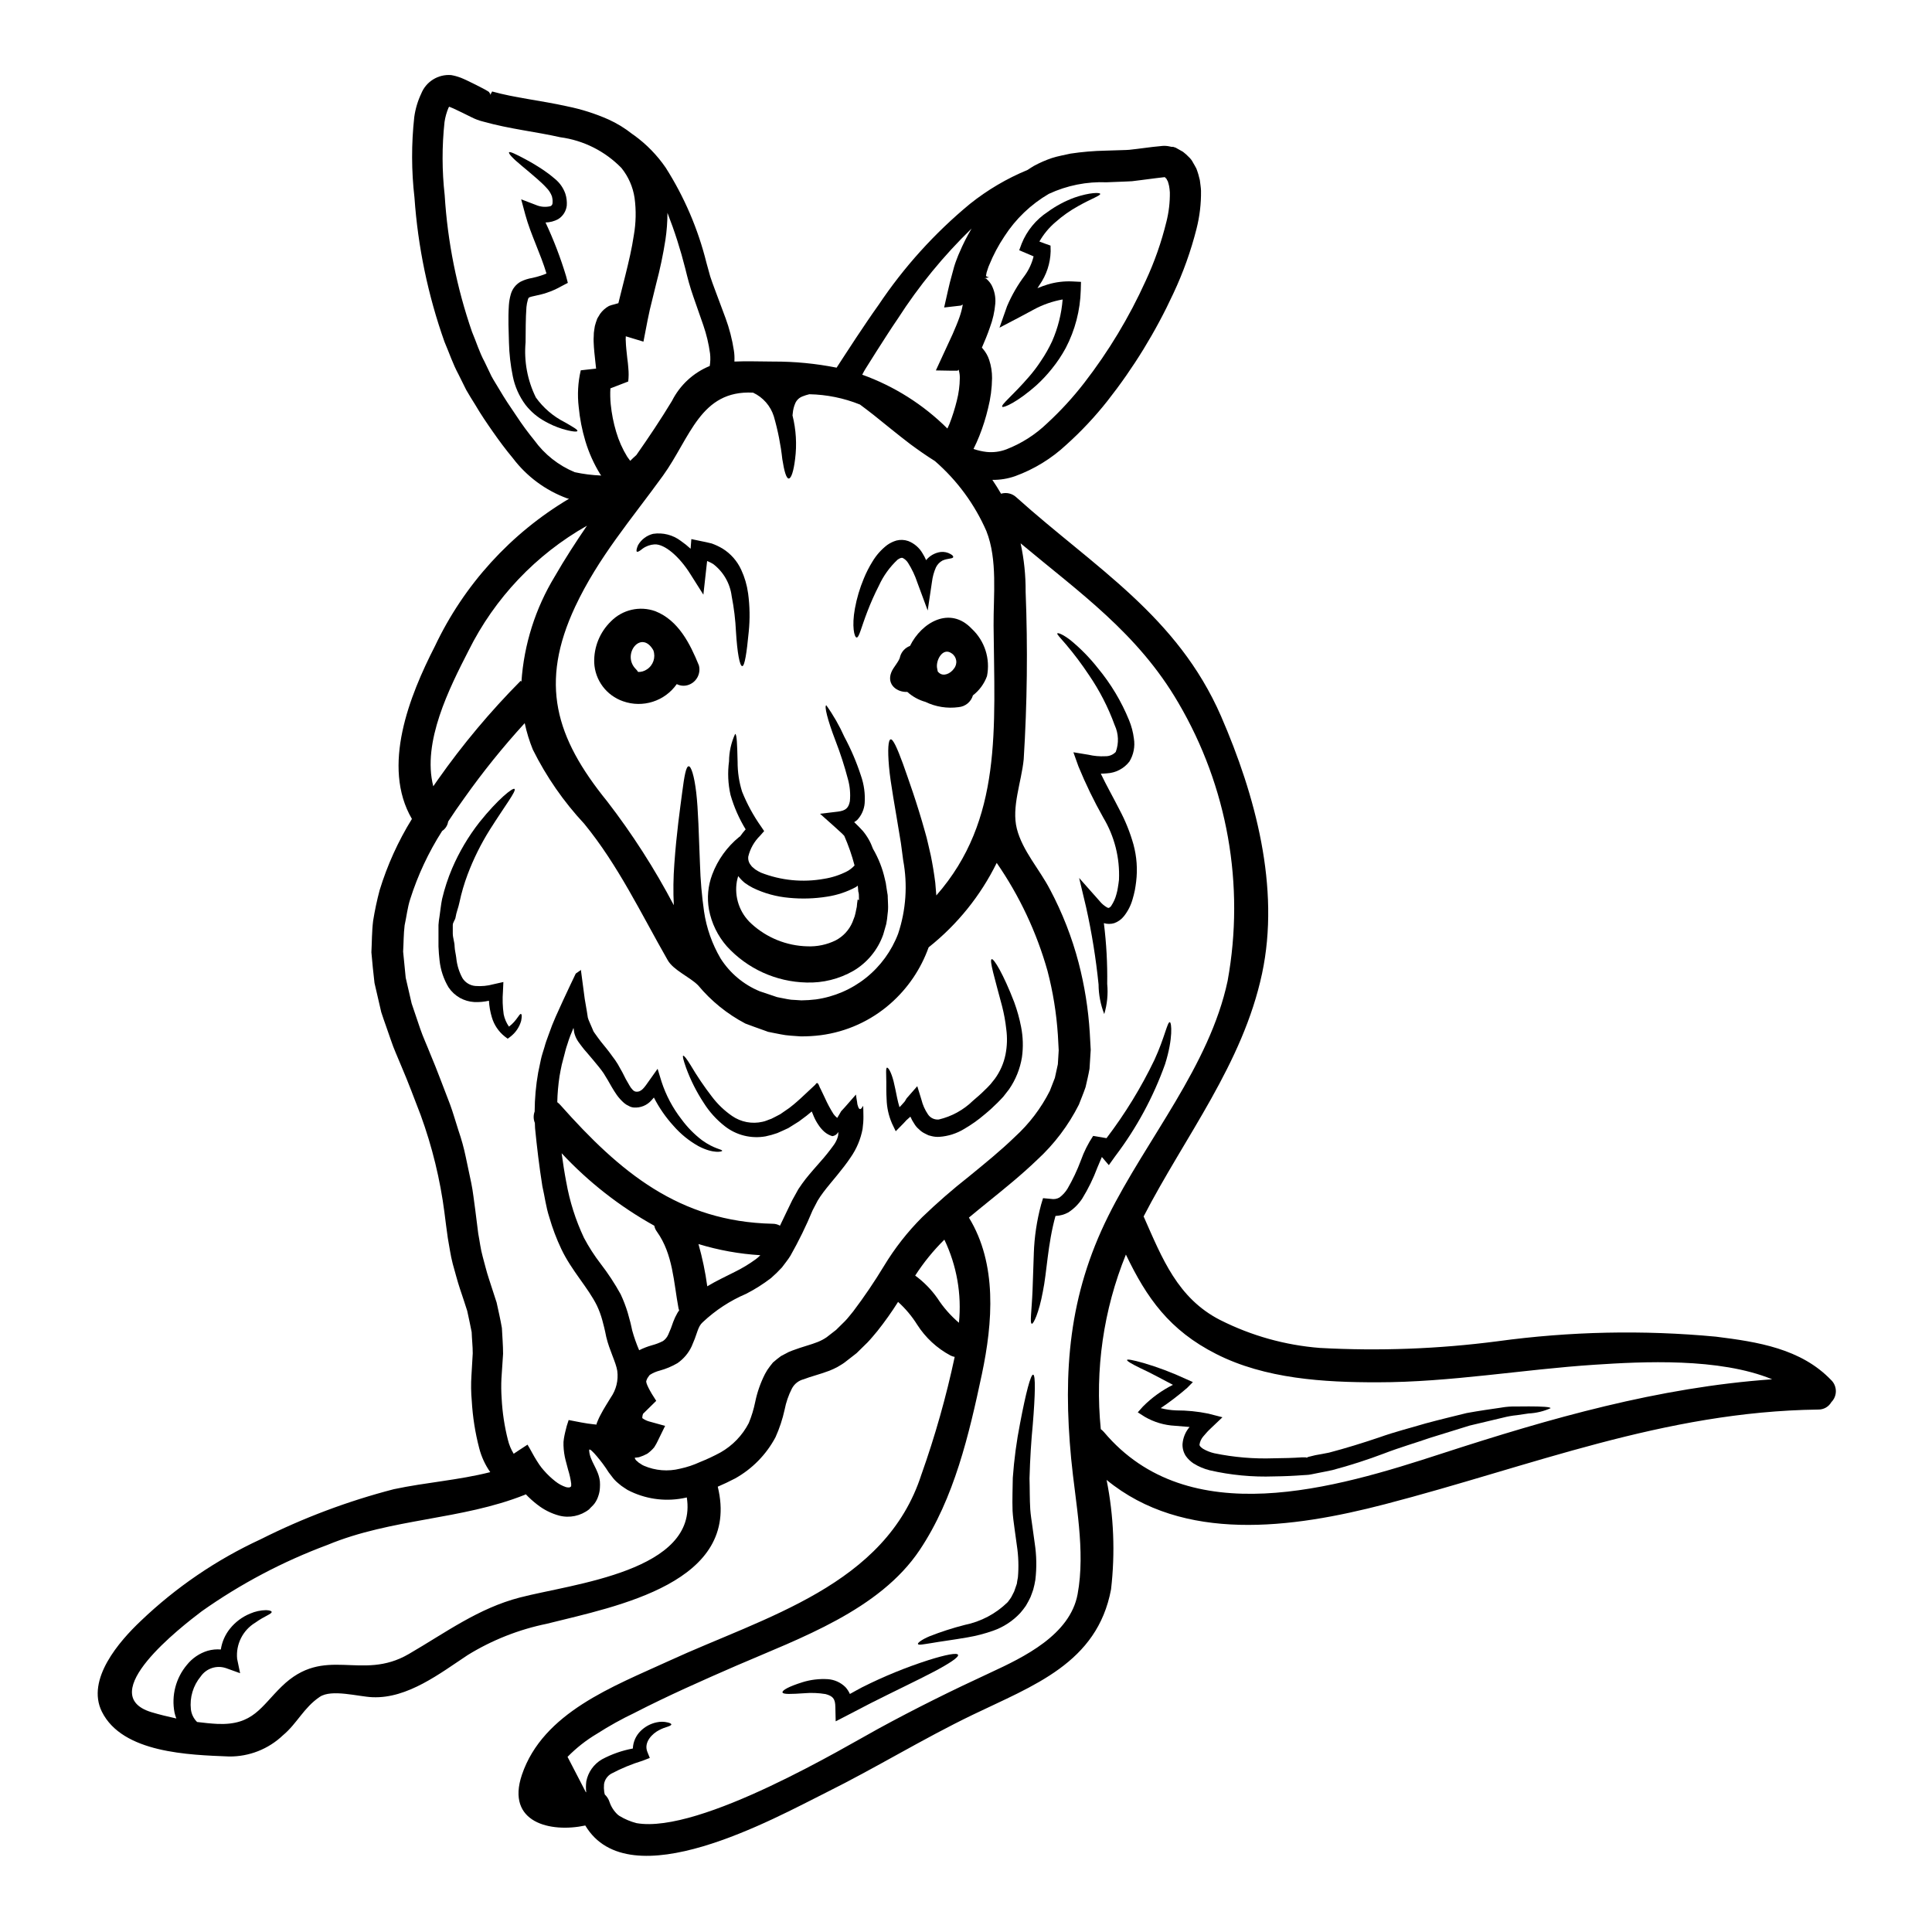 <?xml version="1.0" encoding="UTF-8"?>
<!-- Uploaded to: SVG Repo, www.svgrepo.com, Generator: SVG Repo Mixer Tools -->
<svg fill="#000000" width="800px" height="800px" version="1.1" viewBox="144 144 512 512" xmlns="http://www.w3.org/2000/svg">
 <g>
  <path d="m301.9 521.51c0.059 0 0.113 0.027 0.172 0.027v-0.027c0.027-0.086 0.027-0.199 0.055-0.285l0.344-0.855v0.004c0.195-0.469 0.41-0.922 0.652-1.367 0.938-1.82 1.902-3.238 2.727-4.629 1.445-2.062 2.066-4.59 1.734-7.086-0.371-2.332-2.074-5.398-2.926-9.008-0.172-0.824-0.371-1.848-0.543-2.5l-0.512-1.969c-0.355-1.297-0.82-2.559-1.391-3.777-2.332-4.773-6.734-9.293-9.445-15.008-1.289-2.715-2.352-5.527-3.184-8.41-0.91-2.781-1.219-5.539-1.848-8.238-0.855-5.371-1.449-10.457-1.934-15.375-0.027-0.484-0.027-0.941-0.059-1.422-0.398-0.961-0.418-2.039-0.055-3.016 0.02-3.469 0.332-6.926 0.938-10.344 0.227-1.18 0.484-2.297 0.711-3.41 0.227-1.109 0.625-2.188 0.938-3.266 0.168-0.539 0.285-1.082 0.484-1.594l0.68-1.875c0.566-1.648 1.18-3.184 1.82-4.633 1.309-2.871 2.531-5.625 3.836-8.324l0.965-2.019 0.457-0.965c0.141-0.254 0.195-0.199 0.285-0.289l0.539-0.367 0.227-0.172c0.141-0.113 0.086 0.086 0.371-0.312 0.34 2.586 0.68 5.172 1.023 7.731 0.195 1.105 0.371 2.215 0.566 3.293l0.254 1.648 0.004 0.008c0.109 0.391 0.25 0.77 0.422 1.137l0.883 2.047c0.082 0.266 0.207 0.516 0.371 0.738l0.344 0.484c0.453 0.68 0.965 1.309 1.449 1.969 1.023 1.25 2.102 2.559 3.039 3.894l-0.004-0.004c0.527 0.672 1.012 1.375 1.453 2.106 0.426 0.734 0.789 1.449 1.18 2.102 0.582 1.227 1.227 2.422 1.934 3.578 0.199 0.363 0.445 0.699 0.734 0.996 0.223 0.285 0.531 0.488 0.883 0.57 1.508 0.195 2.273-1.082 3.637-3.016l2.16-3.039 1.051 3.438c1.172 3.582 2.949 6.938 5.262 9.918 1.543 2.109 3.379 3.984 5.453 5.57 3.324 2.391 5.398 2.391 5.34 2.812 0.086 0.195-2.242 0.883-6.297-1.25-2.5-1.402-4.738-3.227-6.617-5.391-2.051-2.254-3.793-4.769-5.172-7.481-0.195 0.223-0.426 0.48-0.621 0.707h-0.004c-1.18 1.367-2.945 2.086-4.746 1.934-0.461-0.039-0.91-0.184-1.305-0.426-0.445-0.191-0.859-0.449-1.227-0.766-0.723-0.633-1.371-1.352-1.934-2.133-0.965-1.391-1.645-2.641-2.387-3.938-0.371-0.625-0.738-1.25-1.109-1.82-0.371-0.566-0.789-1.082-1.277-1.703-0.938-1.18-1.969-2.363-3.066-3.668-0.594-0.648-1.156-1.332-1.676-2.047l-0.395-0.539c-0.117-0.129-0.223-0.273-0.312-0.426l-0.285-0.457v0.004c-0.359-0.621-0.625-1.293-0.785-1.988l-0.141-0.996c-0.027-0.055-0.027-0.168-0.055-0.168l-0.34 0.855c-0.344 0.734-0.598 1.477-0.855 2.188-0.141 0.367-0.223 0.734-0.34 1.051l-0.371 1.133c-0.168 0.484-0.254 0.996-0.395 1.48-0.254 0.996-0.539 1.988-0.789 3.012-0.246 1.023-0.395 2.047-0.598 3.098v-0.004c-0.344 2.269-0.543 4.555-0.594 6.848 0.312 0.234 0.598 0.496 0.852 0.789 15.742 17.711 31.43 30.891 56.184 31.43h-0.004c0.699-0.012 1.383 0.168 1.988 0.512 1.078-2.188 2.102-4.461 3.238-6.734 0.539-0.965 1.082-1.969 1.621-2.93 0.652-0.992 1.309-1.902 1.969-2.754 1.336-1.676 2.672-3.148 3.938-4.606 1.191-1.332 2.312-2.727 3.356-4.176 0.426-0.555 0.77-1.168 1.023-1.82 0.125-0.32 0.219-0.656 0.281-0.996 0.023-0.168 0.031-0.34 0.027-0.512l0.031-0.254c-0.031-0.027-0.086 0.059-0.113 0.086-0.324 0.539-0.883 0.898-1.508 0.969-0.75-0.23-1.445-0.605-2.047-1.109-0.637-0.555-1.188-1.195-1.645-1.906-0.48-0.703-0.891-1.457-1.223-2.242l-0.312-0.766c-0.113-0.199-0.172-0.711-0.395-0.371-0.395 0.344-0.789 0.652-1.18 0.969-0.711 0.539-1.395 1.051-2.047 1.531-0.969 0.598-1.906 1.18-2.812 1.762-1.023 0.457-1.988 0.938-2.957 1.336v-0.004c-1.004 0.355-2.031 0.641-3.07 0.855-3.809 0.676-7.723-0.293-10.77-2.672-2.223-1.73-4.129-3.836-5.625-6.223-1.906-2.898-3.469-6.004-4.66-9.262-0.738-2.106-0.996-3.148-0.766-3.211 0.227-0.062 0.879 0.734 2.016 2.586h-0.004c1.695 2.867 3.566 5.629 5.602 8.266 1.492 1.98 3.297 3.707 5.344 5.117 2.352 1.621 5.281 2.18 8.066 1.535 0.789-0.141 1.535-0.539 2.332-0.789 0.789-0.371 1.574-0.824 2.363-1.219 0.789-0.539 1.574-1.082 2.387-1.648l1.18-0.938c0.457-0.395 1.219-1.023 1.82-1.594 1.277-1.18 2.559-2.387 3.863-3.606 0.789-1.277 0.996 0.426 1.422 1.051l1.18 2.473-0.004-0.004c0.656 1.465 1.418 2.883 2.277 4.238 0.238 0.324 0.512 0.617 0.82 0.875l0.141 0.113c-0.027 0.113 0.113-0.113 0.227-0.34l0.344-0.57 0.34-0.594v0.004c0.059-0.145 0.145-0.27 0.258-0.371l0.789-0.855 3.016-3.438c0.109 0.938 0.195 1.309 0.312 2.016h-0.004c0.02 0.395 0.105 0.777 0.254 1.141 0.195 0.625 0.344 0.598 0.484 0.68 0.285 0.059 0.512-0.285 0.734-0.652l0.086-0.141c0.027-0.027 0.055-0.168 0.055 0.055l0.031 0.883c0.027 0.598 0.027 1.18 0.027 1.734h0.004c0.008 1.141-0.07 2.277-0.227 3.406-0.508 2.695-1.582 5.254-3.152 7.504-1.109 1.676-2.363 3.238-3.609 4.773-1.246 1.535-2.504 2.984-3.637 4.492-0.539 0.711-1.039 1.453-1.504 2.215-0.453 0.852-0.883 1.703-1.336 2.559-1.711 4.133-3.676 8.156-5.883 12.047-0.652 1.078-1.504 2.074-2.269 3.125h-0.004c-0.91 0.996-1.879 1.934-2.898 2.816-2.059 1.574-4.25 2.961-6.555 4.144-4.25 1.809-8.148 4.359-11.508 7.527-0.332 0.293-0.609 0.641-0.824 1.023-0.223 0.422-0.414 0.859-0.566 1.309-0.438 1.371-0.953 2.719-1.535 4.035-0.836 1.805-2.141 3.356-3.777 4.488-1.473 0.863-3.051 1.523-4.691 1.969-0.914 0.234-1.789 0.609-2.586 1.109-0.055 0.113-0.082 0-0.223 0.227l-0.371 0.539-0.004 0.004c-0.105 0.137-0.18 0.289-0.227 0.457-0.027 0.109-0.168 0.285-0.113 0.34-0.395 0.344 0.938 2.871 2.586 5.34l-3.496 3.441v-0.004c-0.141 0.363-0.207 0.75-0.199 1.141 0.539 0.398 1.145 0.695 1.789 0.879l4.262 1.18-1.848 3.777 0.004 0.004c-0.305 0.66-0.656 1.297-1.051 1.906-0.539 0.645-1.16 1.215-1.848 1.703-0.688 0.371-1.414 0.676-2.16 0.91l-0.598 0.086c-0.184 0.004-0.363 0.023-0.539 0.055 0.023 0.211 0.113 0.41 0.254 0.57l0.113 0.141c0.055 0.055-0.027-0.031 0.312 0.254v0.004c0.238 0.254 0.516 0.465 0.828 0.621 0.285 0.223 0.602 0.402 0.934 0.543 3.023 1.301 6.387 1.57 9.578 0.766 1.82-0.387 3.594-0.98 5.285-1.762 1.848-0.734 3.652-1.582 5.402-2.531 3.203-1.809 5.812-4.516 7.5-7.785 0.746-1.797 1.316-3.664 1.703-5.57 0.531-2.598 1.414-5.113 2.617-7.477 0.371-0.711 0.809-1.387 1.305-2.016 0.254-0.316 0.512-0.652 0.789-0.996l1.055-0.883c0.34-0.285 0.707-0.566 1.078-0.824l1.023-0.539v0.004c0.637-0.379 1.312-0.695 2.016-0.941 2.617-0.992 4.918-1.531 6.734-2.269v-0.004c0.418-0.164 0.824-0.355 1.223-0.57 0.371-0.223 0.68-0.367 1.078-0.652l2.531-1.969 2.332-2.301c0.789-0.789 1.449-1.73 2.188-2.586 2.934-3.883 5.664-7.914 8.184-12.078 2.836-4.691 6.234-9.023 10.113-12.902 3.938-3.793 8.062-7.387 12.363-10.766 4.176-3.414 8.383-6.82 12.164-10.484v-0.004c3.816-3.469 6.969-7.613 9.293-12.219l1.336-3.441 0.789-3.606 0.227-3.695c-0.086-1.395-0.141-2.785-0.227-4.207h-0.004c-0.379-5.684-1.293-11.312-2.731-16.824-2.879-10.223-7.43-19.902-13.469-28.641-4.269 8.684-10.414 16.309-17.984 22.332 0 0.031-0.027 0.031-0.059 0.059h-0.004c-2.055 5.754-5.543 10.891-10.141 14.918-5.191 4.559-11.621 7.469-18.473 8.355-1.742 0.219-3.5 0.32-5.258 0.312l-2.754-0.195v-0.004c-0.852-0.055-1.699-0.168-2.531-0.34l-2.184-0.426-0.543-0.113-0.285-0.055-0.426-0.086-0.199-0.086-1.18-0.426c-1.574-0.539-3.066-1.109-4.602-1.676l-0.004-0.004c-4.793-2.519-9.043-5.961-12.508-10.125-2.242-2.246-6.566-4.008-8.07-6.691-7.023-12.277-13.102-25.121-22.082-36.09h0.004c-5.477-5.863-10.074-12.496-13.645-19.68-0.926-2.269-1.648-4.621-2.156-7.019-5.75 6.289-11.102 12.93-16.027 19.887-1.508 2.074-2.902 4.121-4.262 6.195-0.148 1.02-0.73 1.93-1.594 2.496-3.598 5.629-6.445 11.703-8.465 18.07-0.738 2.273-0.969 4.633-1.48 6.934-0.285 2.332-0.254 4.66-0.395 6.961 0.227 2.332 0.457 4.629 0.684 6.93 0.539 2.273 1.051 4.547 1.574 6.82 0.738 2.215 1.508 4.434 2.242 6.621 0.734 2.188 1.82 4.492 2.672 6.691 1.875 4.406 3.543 9.055 5.285 13.496 0.824 2.246 1.477 4.606 2.215 6.879l0.004 0.008c0.781 2.258 1.418 4.566 1.906 6.902 0.512 2.332 0.992 4.66 1.477 6.992s0.68 4.574 1.023 6.848c0.285 2.188 0.566 4.375 0.824 6.539 0.395 2.043 0.625 4.148 1.18 6.109s0.941 3.75 1.648 5.879c0.707 2.129 1.367 4.234 2.047 6.297 0.484 2.273 1.023 4.519 1.395 6.762 0.113 2.273 0.312 4.606 0.312 6.82-0.141 2.16-0.285 4.289-0.426 6.422l-0.004 0.004c-0.094 1.816-0.074 3.641 0.055 5.457 0.191 3.68 0.746 7.336 1.652 10.91 0.312 1.305 0.832 2.551 1.535 3.695l0.965-0.652 2.699-1.762c0.789 1.277 1.594 2.93 2.473 4.293l0.684 1.051 0.168 0.223 0.168 0.227 0.141 0.199c0.227 0.285 0.457 0.566 0.684 0.824h0.004c0.91 1.051 1.918 2.012 3.012 2.871 0.863 0.695 1.844 1.23 2.894 1.574 0.789 0.172 0.996 0.059 1.18-0.082h0.004c0.062-0.043 0.113-0.105 0.141-0.176 0.027-0.082 0.027-0.055 0.027-0.109 0-0.055-0.027-0.371 0-0.543-0.164-1.254-0.438-2.488-0.82-3.691l-0.652-2.473h-0.004c-0.336-1.301-0.527-2.637-0.57-3.981-0.035-0.621 0.004-1.242 0.113-1.852 0.086-0.594 0.227-1.18 0.344-1.703 0.234-1.078 0.539-2.141 0.91-3.18 2.102 0.395 4.574 0.938 6.648 1.133zm-29.781-345.27c-1.105-0.266-2.172-0.66-3.184-1.18l-2.527-1.246-2.273-1.082-1.023-0.426c-0.082 0-0.082-0.086-0.227 0.195h-0.004c-0.523 1.227-0.887 2.519-1.078 3.84-0.695 6.441-0.68 12.941 0.043 19.379 0.762 12.352 3.199 24.539 7.246 36.23 1.137 2.672 1.969 5.457 3.324 7.93 0.598 1.273 1.223 2.527 1.82 3.805 0.652 1.223 1.422 2.363 2.102 3.543 1.34 2.297 2.988 4.769 4.519 6.992 1.465 2.231 3.043 4.379 4.731 6.445 2.719 3.762 6.43 6.691 10.715 8.469 2.281 0.496 4.602 0.793 6.934 0.883 0.039 0 0.078 0.008 0.113 0.027-0.09-0.129-0.184-0.254-0.285-0.371-1.688-2.742-3.012-5.695-3.938-8.781-0.883-2.938-1.473-5.953-1.762-9.008-0.387-3.254-0.207-6.555 0.539-9.746l4.066-0.457-0.199-1.82c-0.168-1.617-0.395-3.383-0.453-5.312-0.02-0.5-0.012-1 0.027-1.504-0.008-0.559 0.039-1.121 0.141-1.676 0.066-0.648 0.207-1.289 0.426-1.902l0.371-1.051c0.227-0.395 0.484-0.828 0.738-1.223v-0.004c0.617-0.867 1.426-1.586 2.359-2.102 0.453-0.176 0.922-0.32 1.395-0.426l1.105-0.316 0.395-1.617c0.453-1.879 0.938-3.777 1.422-5.656 0.91-3.664 1.758-7.246 2.269-10.715v0.004c0.574-3.266 0.645-6.602 0.203-9.887-0.43-2.918-1.633-5.664-3.484-7.957-4.34-4.457-10.055-7.328-16.223-8.148-6.531-1.48-13.352-2.168-20.344-4.129zm357.21 333.54c1.59 1.605 1.59 4.195 0 5.797-0.715 1.25-2.059 2.008-3.496 1.969-40.934 0.539-76.102 15.031-114.83 25.094-24.695 6.422-53.395 10.258-73.746-6.449v-0.004c1.91 9.551 2.309 19.344 1.18 29.016-3.664 19.578-20.688 25.516-36.684 33.246-13.188 6.363-25.691 14.066-38.789 20.574-13.73 6.848-52.176 28.34-63.855 8.754-9.207 1.969-21.086-0.738-16.797-13.441 5.598-16.531 24.297-23.445 38.965-30.18 25.32-11.652 57.465-19.977 66.914-49.418h0.004c3.613-10.176 6.555-20.582 8.809-31.145-0.387-0.07-0.758-0.195-1.109-0.371-3.602-1.922-6.644-4.738-8.836-8.18-1.402-2.234-3.102-4.262-5.059-6.027-1.688 2.676-3.519 5.254-5.488 7.731-0.852 0.996-1.676 2.047-2.613 3.012l-2.898 2.844-3.184 2.477c-0.566 0.426-1.336 0.852-1.988 1.246v-0.004c-0.664 0.348-1.348 0.66-2.043 0.938-2.644 0.996-4.977 1.535-6.766 2.246l-0.004 0.004c-1.375 0.336-2.539 1.258-3.18 2.523-0.887 1.75-1.527 3.617-1.902 5.543-0.551 2.516-1.359 4.961-2.418 7.305-2.445 4.59-6.156 8.379-10.695 10.918-1.574 0.828-3.098 1.535-4.606 2.188 6.195 25.434-26.484 31.629-45.266 36.316l0.004 0.004c-7.434 1.512-14.543 4.32-21 8.297-7.277 4.805-15.945 11.594-25.266 11.172-3.691-0.141-10.797-2.215-13.953-0.086-4.231 2.844-5.996 7.051-9.746 10.176v-0.004c-3.84 3.664-8.957 5.68-14.262 5.625-10.543-0.426-28.277-0.879-33.73-11.879-4.234-8.555 4.66-18.695 10.312-24.039l-0.004 0.004c9.324-8.922 20.059-16.234 31.773-21.648 11.258-5.664 23.09-10.113 35.293-13.273 8.555-1.82 17.164-2.387 25.547-4.519h0.004c-1.352-1.926-2.344-4.082-2.93-6.363-1.07-4.102-1.727-8.301-1.969-12.531-0.203-2.227-0.23-4.465-0.086-6.691 0.113-1.969 0.227-3.898 0.344-5.902 0-1.906-0.227-3.75-0.285-5.625-0.344-1.879-0.789-3.75-1.18-5.629-0.625-1.969-1.277-3.938-1.934-5.879-0.652-1.945-1.277-4.41-1.902-6.594-0.598-2.273-0.883-4.551-1.309-6.848-0.316-2.219-0.598-4.438-0.883-6.691l0.004-0.004c-1.141-8.816-3.254-17.48-6.297-25.832-1.676-4.328-3.266-8.66-5.199-13.156-0.91-2.269-1.906-4.328-2.727-6.816-0.824-2.488-1.734-4.859-2.531-7.332-0.598-2.559-1.18-5.144-1.789-7.731-0.312-2.672-0.594-5.398-0.824-8.129 0.141-2.727 0.113-5.543 0.453-8.297h-0.004c0.438-2.758 1.02-5.488 1.738-8.184 2.031-6.629 4.906-12.973 8.551-18.871-8.129-13.926-0.625-32.668 6.109-45.809 7.695-16.254 20.062-29.848 35.523-39.043-0.168-0.031-0.316-0.059-0.512-0.113-5.715-2.102-10.707-5.801-14.379-10.66-1.852-2.215-3.582-4.547-5.231-6.902-1.648-2.359-3.211-4.633-4.773-7.305-0.789-1.277-1.617-2.555-2.363-3.894-0.68-1.363-1.363-2.727-2.047-4.121-1.477-2.727-2.445-5.684-3.691-8.582-4.371-12.32-7.047-25.18-7.957-38.223-0.82-7.098-0.836-14.266-0.055-21.367 0.297-2.144 0.918-4.234 1.844-6.195 1.281-3.195 4.496-5.188 7.926-4.914 0.855 0.145 1.695 0.375 2.504 0.68 0.594 0.227 0.992 0.43 1.504 0.652l2.559 1.25 2.363 1.223 0.996 0.594c0.168 0.059 0.227 0.395 0.344 0.426 0.113 0.031 0.082 0.289 0.082 0.457l0.512-0.938c5.938 1.676 12.789 2.363 19.895 3.938l-0.004 0.004c3.754 0.754 7.414 1.918 10.914 3.465 2.25 1.016 4.363 2.305 6.297 3.84 0.168 0.141 0.395 0.254 0.57 0.395 3.242 2.356 6.059 5.246 8.328 8.551 4.934 7.762 8.578 16.266 10.793 25.191 0.316 1.18 0.656 2.387 0.996 3.606 0.395 1.137 0.738 2.219 1.223 3.441 0.91 2.445 1.848 4.945 2.809 7.531l0.004-0.004c1.043 2.824 1.797 5.75 2.25 8.727 0.133 0.863 0.18 1.738 0.141 2.613v0.277c2.984-0.141 6.336-0.027 10.285 0 5.637-0.023 11.262 0.52 16.793 1.617 0.684-1.023 1.34-2.074 1.992-3.066 1.078-1.648 2.129-3.242 3.148-4.805 2.019-3.012 3.938-5.902 5.938-8.695h0.004c6.738-10.07 14.902-19.105 24.242-26.824 4.644-3.711 9.789-6.742 15.285-9.012 0.566-0.344 1.078-0.738 1.648-1.051 1.527-0.832 3.121-1.531 4.766-2.09 1.648-0.539 3.293-0.789 4.945-1.18h-0.004c3.086-0.465 6.199-0.727 9.32-0.789l4.336-0.137c0.68-0.031 1.617-0.031 1.934-0.086l1.969-0.227c1.422-0.168 2.844-0.344 4.262-0.539l2.242-0.227v-0.004c0.605-0.074 1.215-0.066 1.816 0.027l0.996 0.199c0.371-0.113 0.652 0.141 0.996 0.195l1.969 1.109v0.004c0.543 0.414 1.055 0.871 1.527 1.367 0.465 0.426 0.852 0.934 1.133 1.5 0.316 0.512 0.598 1.051 0.883 1.574v0.004c0.379 0.988 0.68 2.004 0.91 3.035 0.113 0.969 0.285 1.969 0.316 2.871h-0.004c0.047 3.371-0.352 6.734-1.18 10.004-1.492 5.906-3.547 11.652-6.141 17.164-4.699 10.16-10.574 19.734-17.504 28.531-3.285 4.156-6.914 8.027-10.855 11.566-3.914 3.66-8.523 6.488-13.555 8.324-1.945 0.684-3.992 1.02-6.055 0.996 0.82 1.219 1.59 2.441 2.301 3.664h0.004c1.426-0.434 2.981-0.062 4.059 0.965 20.688 18.586 42.629 31.348 54.25 58.027 9.055 20.859 15.711 45.383 10.855 68.176-5.117 23.953-20.375 43.051-31.402 64.395h0.004c0.051 0.055 0.094 0.125 0.113 0.199 4.801 10.828 8.895 21.457 20.203 27.227v-0.004c8.234 4.16 17.203 6.672 26.398 7.391 15.719 0.863 31.48 0.27 47.09-1.766 19.176-2.621 38.59-3.031 57.859-1.219 11.066 1.379 22.586 3.144 30.602 11.555zm-15.688-0.254c-14.035-5.769-34.414-4.688-46.973-3.863-19.18 1.25-38.305 4.66-57.57 4.66-14.238 0.027-29.84-0.91-42.797-7.504-12.391-6.277-18.418-14.836-23.926-26.344h-0.004c-5.949 14.648-8.23 30.531-6.652 46.262 0.312 0.23 0.598 0.496 0.852 0.789 22.391 26.57 61.27 14.895 89.512 5.684 28.816-9.367 57.406-17.551 87.555-19.684zm-144.3-105.63c4.602-25.324-0.035-51.461-13.07-73.656-10.715-18.414-26.312-29.297-41.801-42.254 0.918 4.207 1.363 8.508 1.332 12.816 0.586 14.812 0.414 29.645-0.512 44.441-0.594 6-3.266 12.617-1.82 18.359 1.48 5.856 6.055 10.828 8.781 16.113l0.004-0.004c3.269 6.156 5.816 12.668 7.586 19.41 1.578 6.059 2.566 12.254 2.957 18.5l0.254 4.606c-0.086 1.676-0.199 3.352-0.316 5.004-0.285 1.645-0.68 3.266-1.051 4.883-0.539 1.574-1.18 3.098-1.762 4.606h0.004c-2.777 5.516-6.531 10.484-11.082 14.66-4.234 4.066-8.586 7.562-12.789 10.969-1.789 1.449-3.582 2.902-5.285 4.328 7.531 12.305 6.336 27.766 3.441 41.488-3.387 15.914-7.332 32.934-16.484 46.602-10.656 15.945-31.773 23.387-48.535 30.633-9.055 3.938-18.133 7.957-26.941 12.477v0.008c-3.457 1.641-6.809 3.5-10.031 5.566-2.859 1.695-5.488 3.758-7.816 6.137l4.859 9.379h0.004c0.031 0.004 0.062-0.004 0.086-0.027-0.105-0.953-0.098-1.918 0.027-2.871 0.477-2.449 1.992-4.574 4.148-5.824 2.562-1.371 5.324-2.34 8.184-2.871 0.07-1.746 0.805-3.402 2.047-4.633 1.168-1.164 2.648-1.965 4.262-2.301 0.965-0.215 1.969-0.207 2.93 0.031 0.621 0.141 0.938 0.34 0.965 0.512 0.027 0.172-0.344 0.395-0.938 0.594-0.789 0.227-1.551 0.531-2.277 0.91-1.789 0.883-4.176 3.211-3.148 5.769l0.652 1.617-1.906 0.738h0.004c-2.879 0.879-5.668 2.031-8.324 3.441-1.027 0.59-1.727 1.613-1.906 2.781-0.062 0.691-0.043 1.391 0.055 2.074l0.145 0.652v0.004c0.578 0.535 1.008 1.215 1.25 1.965 0.434 1.293 1.188 2.457 2.188 3.383l0.457 0.34c1.406 0.848 2.926 1.492 4.519 1.902 16.852 2.957 55.949-20.602 63.996-24.977 9.84-5.371 19.605-10.203 29.754-14.891 8.895-4.121 21.113-10.004 23.133-20.773 2.156-11.621-0.598-24.352-1.707-36.004-2.184-23.105-0.621-43.254 9.84-64.25 10.102-20.332 26.859-39.797 31.641-62.363zm-16.223-201.13h-0.004c0.641-2.547 0.945-5.164 0.91-7.785-0.035-0.562-0.102-1.125-0.199-1.676-0.098-0.453-0.223-0.898-0.371-1.336-0.223-0.199-0.285-0.711-0.508-0.738v-0.004c-0.082-0.07-0.152-0.156-0.199-0.254-0.027 0.059-0.027 0.059-0.027 0l-0.027-0.027-0.289 0.027-1.934 0.227c-1.363 0.168-2.781 0.371-4.176 0.539l-2.301 0.285c-1.105 0.086-1.574 0.059-2.387 0.113l-4.289 0.168v0.004c-5.297-0.223-10.57 0.832-15.375 3.07-4.738 2.769-8.758 6.613-11.738 11.223-1.598 2.387-2.953 4.93-4.031 7.59-0.316 0.652-0.457 1.336-0.711 2.016l-0.168 0.91 0.254 0.199 0.539 0.195-1.18 0.227 0.254 0.059 0.113-0.031 0.371 0.344v0.004c0.449 0.418 0.832 0.91 1.133 1.445 0.781 1.508 1.125 3.207 0.984 4.898-0.184 2.152-0.66 4.273-1.422 6.297-0.625 1.848-1.363 3.609-2.102 5.312l-0.027 0.055 0.34 0.395h-0.004c0.707 0.84 1.246 1.805 1.594 2.844 0.52 1.559 0.777 3.191 0.766 4.832-0.031 2.691-0.387 5.371-1.051 7.981-0.594 2.519-1.371 4.988-2.332 7.391-0.453 1.137-0.965 2.273-1.535 3.414v-0.004c1.117 0.387 2.269 0.652 3.441 0.789 1.781 0.188 3.582-0.043 5.258-0.68 4.031-1.562 7.711-3.91 10.824-6.91 3.562-3.281 6.844-6.856 9.805-10.684 6.461-8.348 11.926-17.414 16.285-27.027 2.348-5.039 4.195-10.301 5.512-15.703zm-60.984 178.54c17.617-20.074 15.402-44.359 15.176-71.496-0.059-8.016 1.105-17.477-1.906-25.066l0.004 0.004c-3.113-7.125-7.777-13.465-13.645-18.562-2.332-1.453-4.488-2.984-6.535-4.492-3.469-2.641-6.652-5.285-9.75-7.758-1.219-0.969-2.414-1.848-3.578-2.727-4.269-1.719-8.812-2.641-13.414-2.731-0.609 0.141-1.211 0.332-1.789 0.566-0.84 0.309-1.523 0.93-1.906 1.738-0.391 0.879-0.629 1.82-0.707 2.781-0.031 0.18-0.051 0.359-0.059 0.539 0.949 3.781 1.18 7.703 0.684 11.57-0.395 3.211-1.023 5.117-1.676 5.144-0.652 0.027-1.223-1.992-1.703-5.09h-0.004c-0.422-3.848-1.176-7.648-2.246-11.367-0.867-2.781-2.867-5.07-5.512-6.301-13.984-0.734-16.625 11.938-23.871 22-8.383 11.59-17.105 21.598-23.273 34.723-9.492 20.316-5.285 34.613 8.465 51.562 6.676 8.656 12.59 17.875 17.68 27.551-0.184-3.652-0.137-7.316 0.141-10.969 0.57-8.129 1.508-14.52 2.074-18.895 0.566-4.371 1.023-6.961 1.734-6.961 0.621 0 1.449 2.391 1.988 6.934 0.539 4.547 0.68 11.141 0.996 19.012 0.125 4.195 0.484 8.379 1.078 12.535 0.645 4.391 2.133 8.617 4.379 12.445 2.477 3.898 6.098 6.938 10.371 8.703 1.18 0.395 2.418 0.824 3.637 1.219l0.91 0.312c0.223 0.062 0.453 0.109 0.684 0.145l2.188 0.426c0.625 0.125 1.262 0.191 1.902 0.195l1.734 0.113c1.281-0.016 2.562-0.098 3.836-0.254 4.859-0.684 9.445-2.66 13.281-5.727 3.836-3.062 6.773-7.102 8.516-11.691 2.086-6.269 2.547-12.969 1.332-19.469-0.312-2.102-0.484-4.121-0.852-6.055-1.25-7.785-2.504-14.211-2.902-18.754-0.398-4.547-0.195-7.086 0.43-7.219 0.625-0.133 1.703 2.215 3.238 6.394 1.477 4.203 3.691 10.258 5.879 18.129 0.598 1.969 0.996 4.094 1.535 6.297 0.453 2.215 0.883 4.801 1.18 7.188 0.078 1.086 0.188 2.223 0.277 3.356zm7.019-156.61-0.512 0.285-4.434 0.512 0.969-4.289 0.539-2.301 0.566-2.102 0.57-2.102c0.168-0.652 0.312-0.883 0.453-1.367 0.316-0.789 0.598-1.648 0.969-2.418 0.922-2.188 1.992-4.305 3.207-6.34-7.41 7.184-13.969 15.191-19.547 23.875-1.875 2.727-3.723 5.656-5.652 8.66-0.914 1.422-1.824 2.898-2.754 4.375h-0.004c-0.375 0.586-0.715 1.191-1.023 1.816 8.477 3.043 16.184 7.914 22.566 14.266 0.168-0.395 0.371-0.789 0.539-1.18 0.793-2.031 1.449-4.109 1.969-6.223 0.496-1.941 0.762-3.938 0.785-5.941 0.02-0.691-0.066-1.379-0.254-2.047-0.027-0.055-0.055-0.168-0.082-0.168v-0.059c-0.059 0.059-0.086 0.113-0.141 0.172l-0.086 0.113h-0.004c-0.199 0.016-0.398 0.016-0.598 0h-1.52l-3.66-0.066 4.449-9.629c0.68-1.574 1.336-3.098 1.848-4.578l-0.004 0.004c0.375-1.062 0.656-2.156 0.84-3.269zm-1.023 269.85c0.758-7.559-0.582-15.176-3.863-22.023-2.918 2.883-5.512 6.074-7.731 9.52 2.281 1.672 4.277 3.707 5.902 6.023 1.57 2.426 3.488 4.609 5.691 6.481zm-53.852-16.824c0.438-0.32 0.848-0.68 1.219-1.078-5.562-0.336-11.066-1.328-16.395-2.957 1.039 3.676 1.82 7.418 2.332 11.199 2.527-1.535 5.031-2.644 7.273-3.809 1.949-0.957 3.812-2.078 5.57-3.356zm-12.191-236.73c0.184-1.102 0.211-2.219 0.082-3.328-0.348-2.543-0.945-5.047-1.785-7.477-0.883-2.555-1.762-5.059-2.617-7.504-0.426-1.18-0.852-2.586-1.219-3.859-0.371-1.273-0.625-2.445-0.938-3.641-1.262-5.019-2.84-9.957-4.727-14.777-0.004 2.398-0.184 4.789-0.539 7.16-0.609 3.906-1.426 7.777-2.441 11.598-0.453 1.848-0.91 3.723-1.367 5.57l-0.34 1.395c-0.141 0.652-0.395 1.789-0.57 2.699l-1.105 5.711-4.684-1.418v0.285-0.004c-0.031 0.312-0.031 0.629 0 0.941 0.027 1.363 0.223 2.898 0.395 4.574 0.113 0.824 0.223 1.676 0.285 2.641h-0.004c0.121 1.18 0.113 2.367-0.027 3.543l-4.723 1.82v-0.004c-0.082 1.402-0.051 2.809 0.086 4.203 0.246 2.488 0.73 4.941 1.449 7.336 0.68 2.316 1.664 4.531 2.93 6.59 0.254 0.371 0.539 0.738 0.789 1.078 0.539-0.539 1.051-1.023 1.535-1.449l-0.004 0.004c0.051-0.023 0.094-0.066 0.117-0.117 3.266-4.66 6.445-9.406 9.402-14.293v0.004c2.109-4.203 5.668-7.5 10.02-9.281zm-50.297 326.36c13.98-3.637 47.285-6.957 44.219-26.512l-0.004-0.004c-0.078 0.012-0.152 0.031-0.227 0.059-4.898 1.098-10.02 0.539-14.562-1.594-0.617-0.262-1.199-0.594-1.738-0.992-0.559-0.344-1.086-0.738-1.574-1.18-0.668-0.531-1.262-1.152-1.762-1.852-0.578-0.695-1.105-1.438-1.574-2.215-0.254-0.484-4.519-6.137-4.434-4.688 0.141 2.844 2.5 4.945 2.844 8.242 0.043 0.578 0.043 1.156 0 1.73-0.039 0.727-0.184 1.445-0.426 2.133-0.219 0.691-0.547 1.344-0.969 1.93-0.426 0.598-0.996 1.023-1.477 1.594-2.242 1.754-5.176 2.363-7.93 1.648-2.086-0.566-4.035-1.543-5.738-2.871-1.105-0.844-2.141-1.773-3.098-2.781-0.094 0.035-0.18 0.082-0.258 0.141-16.797 6.691-35.293 6.223-52.285 13.27-11.824 4.398-23.031 10.312-33.332 17.594-5.398 4.09-28.676 22.043-13.359 26.738 2.16 0.652 4.375 1.18 6.625 1.676-0.207-0.512-0.367-1.039-0.484-1.574-0.867-4.5 0.344-9.145 3.293-12.648 1.414-1.762 3.324-3.059 5.488-3.719 1.133-0.324 2.316-0.441 3.492-0.344 0.305-2.016 1.141-3.918 2.418-5.508 1.418-1.773 3.269-3.152 5.367-4.008 1.32-0.574 2.738-0.883 4.176-0.91 0.969 0.031 1.48 0.227 1.508 0.457 0.086 0.566-1.875 1.078-4.348 2.871v-0.004c-3.305 2.008-5.172 5.731-4.801 9.578l0.789 3.809-3.805-1.367-0.004 0.004c-2.453-0.809-5.148 0.094-6.621 2.215-2.019 2.434-2.965 5.582-2.613 8.727 0.152 1.273 0.73 2.457 1.645 3.352 1.82 0.223 3.637 0.426 5.457 0.512 9.406 0.367 11.453-4.551 16.926-9.891 11.48-11.227 21.09-1.25 33.73-8.641 9.836-5.715 18.387-12.105 29.445-14.977zm42.195-76.074c-0.055-0.199-0.113-0.344-0.168-0.539-1.309-6.992-1.449-14.324-5.711-20.316-0.359-0.469-0.605-1.016-0.711-1.594-9.141-5.074-17.43-11.559-24.555-19.207 0.344 2.527 0.738 5.086 1.223 7.644l0.004-0.004c0.898 5.109 2.477 10.078 4.688 14.77 1.277 2.414 2.758 4.719 4.426 6.883 1.965 2.543 3.731 5.234 5.285 8.047 0.746 1.582 1.371 3.211 1.879 4.883l0.707 2.586c0.227 0.883 0.312 1.395 0.484 2.133v0.004c0.496 1.793 1.113 3.547 1.848 5.258 1.082-0.547 2.215-0.984 3.379-1.312 1.027-0.27 2.016-0.648 2.957-1.133 0.598-0.426 1.07-1.004 1.367-1.676 0.508-1.113 0.953-2.25 1.332-3.414 0.297-0.797 0.656-1.566 1.082-2.301 0.137-0.254 0.301-0.488 0.484-0.711zm-32.961-194.52c2.644-4.602 5.543-9.055 8.527-13.441h-0.004c-13.527 7.656-24.457 19.188-31.375 33.109-5.059 9.887-12.359 24.238-9.348 35.949 0.395-0.598 0.824-1.18 1.223-1.762l0.004-0.004c6.562-9.328 13.902-18.086 21.934-26.184l0.203 0.203c0.672-9.863 3.703-19.422 8.836-27.871z"/>
  <path d="m548.93 516.71c3.863 0 5.969 0.141 5.996 0.48v-0.004c-1.84 0.828-3.816 1.301-5.828 1.395-0.938 0.141-1.969 0.285-3.125 0.457-1.234 0.121-2.461 0.34-3.664 0.652-2.586 0.625-5.543 1.336-8.84 2.102-3.207 0.996-6.762 2.102-10.539 3.266-3.75 1.309-7.984 2.531-12.047 4.094l-0.004 0.004c-4.512 1.711-9.109 3.191-13.773 4.43-1.219 0.285-2.418 0.484-3.637 0.738l-1.848 0.371-0.457 0.082-0.371 0.059h-0.113l-0.223 0.027-0.996 0.059c-2.586 0.195-5.172 0.312-7.844 0.34-5.723 0.203-11.441-0.34-17.02-1.617-1.52-0.379-2.969-0.992-4.297-1.816-0.793-0.527-1.488-1.191-2.043-1.969-0.605-0.926-0.91-2.019-0.879-3.125 0.117-1.688 0.773-3.289 1.871-4.574-1.246-0.113-2.555-0.199-3.863-0.316-2.824-0.145-5.57-0.961-8.016-2.383l-1.848-1.18 1.367-1.535c2.32-2.34 5.004-4.281 7.949-5.754-3.438-1.824-6.297-3.352-8.438-4.328-2.531-1.219-3.836-2.019-3.723-2.269 0.113-0.25 1.574 0.027 4.289 0.789v-0.004c3.871 1.133 7.652 2.559 11.309 4.262l1.848 0.824-1.508 1.535c-2.231 1.93-4.574 3.719-7.016 5.367 1.336 0.348 2.711 0.547 4.09 0.602 2.863-0.008 5.723 0.277 8.527 0.852l3.75 0.965-2.902 2.754h0.004c-0.797 0.73-1.539 1.523-2.219 2.363-0.504 0.602-0.84 1.328-0.965 2.102-0.027 0.312 0.168 0.598 0.938 1.137 0.93 0.543 1.938 0.941 2.984 1.184 5.184 1.07 10.48 1.52 15.773 1.332 2.531-0.027 5.086-0.082 7.531-0.254h0.941l0.223 0.086h0.031l0.426-0.199 1.848-0.453c1.223-0.227 2.473-0.426 3.637-0.68 4.492-1.18 8.922-2.559 13.215-4.008 4.41-1.574 8.469-2.559 12.336-3.723 3.894-1.051 7.59-1.934 10.91-2.754 3.414-0.625 6.512-1.055 9.238-1.453l-0.008-0.004c1.258-0.215 2.531-0.312 3.809-0.281 1.164 0.004 2.246 0.004 3.211-0.023z"/>
  <path d="m454.02 414.89c0.453 0.059 0.91 4.207-1.25 11.082v0.004c-3.125 8.75-7.574 16.973-13.188 24.379l-1.73 2.418-1.82-2.129-0.027-0.031c-0.395 0.883-0.789 1.852-1.18 2.785-1.074 2.879-2.426 5.648-4.039 8.266-0.961 1.449-2.207 2.688-3.664 3.637-1.047 0.574-2.215 0.895-3.406 0.938-2.106 7.617-2.273 14.922-3.352 20.074-1.023 5.574-2.504 8.641-2.93 8.496-0.566-0.168-0.027-3.352 0.199-8.809 0.082-2.754 0.195-6.082 0.34-9.84h-0.004c0.148-4.371 0.797-8.707 1.934-12.93l0.512-1.703 2.133 0.195c0.762 0.141 1.543 0.012 2.219-0.371 0.844-0.625 1.562-1.41 2.117-2.309 1.391-2.387 2.574-4.891 3.543-7.481 0.816-2.301 1.914-4.5 3.266-6.535l3.543 0.598c4.922-6.469 9.18-13.418 12.699-20.742 2.723-5.898 3.434-10.16 4.086-9.992z"/>
  <path d="m444.38 367.8c0.871 3.203 1.113 6.547 0.711 9.84-0.113 0.824-0.199 1.574-0.344 2.273-0.168 0.824-0.371 1.617-0.594 2.363-0.453 1.637-1.227 3.16-2.273 4.492-0.668 0.855-1.566 1.508-2.586 1.875-0.898 0.27-1.859 0.27-2.758 0 0.672 5.344 0.965 10.727 0.883 16.113 0.262 2.688-0.008 5.398-0.785 7.981-0.977-2.5-1.488-5.156-1.504-7.84-0.695-6.883-1.797-13.715-3.301-20.469l-1.848-7.758 5.359 6.047c0.586 0.742 1.309 1.359 2.133 1.82 0.285 0.086 0.395 0.086 0.453 0.031 0.25-0.129 0.461-0.328 0.598-0.57 0.609-0.922 1.062-1.941 1.336-3.012 0.176-0.598 0.309-1.203 0.395-1.82 0.145-0.738 0.199-1.422 0.289-2.047h-0.004c0.254-5.762-1.188-11.473-4.148-16.422-2.477-4.387-4.68-8.926-6.594-13.586l-1.34-3.75 3.981 0.652c1.473 0.344 2.984 0.477 4.492 0.395 1.039 0.027 2.039-0.387 2.754-1.137 0.859-2.305 0.754-4.856-0.281-7.086-1.711-4.715-4.012-9.195-6.848-13.332-1.859-2.805-3.879-5.5-6.055-8.066-1.508-1.789-2.473-2.699-2.301-2.93 0.168-0.227 1.422 0.227 3.414 1.734h-0.004c2.723 2.223 5.191 4.738 7.359 7.504 3.43 4.137 6.207 8.777 8.238 13.754 0.641 1.555 1.074 3.188 1.281 4.859 0.348 2.113-0.07 4.277-1.184 6.109-1.43 1.855-3.598 2.996-5.938 3.125-0.547 0.059-1.098 0.086-1.645 0.086 1.449 3.039 3.207 6.137 4.918 9.488h-0.004c1.582 2.949 2.836 6.062 3.742 9.281z"/>
  <path d="m435.57 195.37c0.086 0.484-2.242 1.223-5.824 3.238-2.137 1.176-4.137 2.586-5.965 4.199-1.738 1.465-3.203 3.227-4.332 5.199 0.512 0.199 0.992 0.371 1.504 0.566l1.449 0.512 0.031 1.535c-0.09 3.18-1.109 6.262-2.93 8.867-0.172 0.305-0.363 0.598-0.566 0.883 0.91-0.371 1.82-0.711 2.754-0.996h0.004c2.117-0.629 4.328-0.898 6.535-0.789l2.242 0.113-0.059 2.215v0.004c-0.145 5.332-1.504 10.559-3.973 15.289-1.062 1.969-2.309 3.832-3.723 5.566-1.191 1.488-2.492 2.887-3.894 4.18-5.231 4.688-8.922 6.195-9.207 5.852-0.457-0.512 2.871-3.07 7.047-7.926 1.156-1.324 2.223-2.731 3.184-4.207 1.137-1.668 2.133-3.426 2.984-5.258 1.535-3.504 2.477-7.238 2.781-11.051-2.695 0.477-5.297 1.387-7.699 2.699-1.223 0.652-2.418 1.277-3.609 1.934l-5.43 2.844 2.016-5.711 0.004-0.004c1.227-2.887 2.805-5.617 4.691-8.129 1.094-1.52 1.883-3.238 2.328-5.055-0.711-0.316-1.422-0.625-2.133-0.91l-1.676-0.711 0.652-1.762v-0.004c1.391-3.441 3.801-6.375 6.91-8.41 2.172-1.582 4.559-2.856 7.082-3.781 4.152-1.426 6.766-1.363 6.82-0.992z"/>
  <path d="m418.21 552.97c0.496 3.215 0.555 6.484 0.168 9.719-0.141 0.871-0.328 1.734-0.566 2.586-0.227 0.684-0.484 1.367-0.738 2.019-0.344 0.738-0.789 1.535-1.219 2.273h-0.004c-0.453 0.66-0.949 1.297-1.48 1.902-1.977 2.121-4.445 3.734-7.184 4.691-2.203 0.777-4.465 1.367-6.769 1.758-4.09 0.711-7.328 1.109-9.547 1.508-2.242 0.34-3.465 0.625-3.606 0.254-0.145-0.254 0.91-1.137 3.066-2.047 3.039-1.195 6.152-2.199 9.32-3.008 4.309-0.871 8.277-2.973 11.414-6.055 0.312-0.457 0.707-0.91 0.965-1.367 0.254-0.457 0.512-0.965 0.738-1.449 0.223-0.68 0.453-1.363 0.707-2.047 0.027-0.312 0.172-1.137 0.285-1.703 0.242-2.812 0.148-5.644-0.281-8.438-0.227-1.535-0.426-3.043-0.625-4.547-0.223-1.574-0.426-3.148-0.512-4.606-0.109-3.098 0.031-5.969 0.059-8.754 0.344-4.856 0.988-9.688 1.93-14.465 1.535-8.07 2.812-12.988 3.469-12.898 0.652 0.09 0.566 5.199-0.113 13.355-0.395 4.062-0.711 8.867-0.855 14.148 0.086 2.617 0.027 5.461 0.199 8.215 0.113 1.508 0.34 2.898 0.539 4.328 0.215 1.527 0.41 3.062 0.641 4.625z"/>
  <path d="m414.6 416.14c0.523 2.648 0.602 5.367 0.227 8.039-0.496 3.051-1.66 5.949-3.414 8.492l-1.531 1.969c-0.512 0.566-0.996 1.051-1.508 1.574-1.102 1.109-2.258 2.16-3.469 3.148-1.668 1.43-3.469 2.703-5.367 3.809-2 1.219-4.258 1.941-6.594 2.102-0.66 0.043-1.324-0.016-1.969-0.168l-0.965-0.254-0.91-0.457h0.004c-0.59-0.281-1.125-0.664-1.578-1.137-0.469-0.383-0.867-0.844-1.18-1.363-0.426-0.617-0.789-1.277-1.082-1.969-0.34 0.312-0.707 0.625-1.051 0.938-0.254 0.285-0.512 0.566-0.789 0.855l-2.047 2.074-1.023-2.133 0.004-0.004c-0.863-2.004-1.336-4.156-1.395-6.336-0.109-1.789-0.082-3.266-0.082-4.492-0.027-2.332-0.172-3.805 0.195-3.894 0.344 0 1.082 1.109 1.734 3.637 0.312 1.223 0.594 2.731 0.938 4.375 0.168 0.789 0.371 1.648 0.625 2.473l0.34-0.34c0.344-0.371 0.652-0.738 0.996-1.109 0.285-0.371 0.344-0.625 0.566-0.91l2.812-3.211 1.102 3.578c0.34 1.391 0.926 2.711 1.73 3.894 0.633 0.949 1.734 1.473 2.871 1.359 3.414-0.801 6.543-2.519 9.051-4.969 1.082-0.91 2.215-1.906 3.148-2.844 0.508-0.512 1.078-1.023 1.504-1.535l1.137-1.422v0.004c1.41-1.93 2.379-4.141 2.844-6.481 0.434-2.203 0.5-4.465 0.195-6.691-0.219-2.051-0.59-4.082-1.105-6.082-1.969-7.477-3.441-12.246-2.754-12.473 0.566-0.199 3.098 3.938 5.996 11.48h-0.004c0.77 2.109 1.371 4.269 1.797 6.473z"/>
  <path d="m401.53 310.63c3.43 3.203 4.957 7.957 4.031 12.559-0.734 2.012-2.023 3.777-3.723 5.086-0.5 1.727-2.012 2.969-3.805 3.125-3 0.41-6.055-0.074-8.781-1.391-1.785-0.5-3.426-1.406-4.801-2.644-2.727 0.141-5.512-1.934-4.262-5.144 0.512-1.391 2.188-3.012 2.363-4.262h-0.004c0.387-1.289 1.352-2.316 2.613-2.785 3.027-6.195 10.566-10.684 16.367-4.543zm-4.723 10.566h-0.004c0.5-0.605 0.719-1.395 0.602-2.168-0.121-0.777-0.562-1.465-1.223-1.895-2.363-1.703-4.328 1.969-3.809 4.094 0.199 0.852 0.027 0.652 0.395 0.992l0.059 0.059c1.172 1.078 3.019 0.285 3.981-1.082z"/>
  <path d="m397.89 582.55c0.254 0.598-2.246 2.273-6.512 4.519-4.262 2.242-10.234 5.059-16.648 8.297-2.019 1.051-3.981 2.074-5.856 3.043l-3.41 1.758-0.086-3.777c-0.027-2.188-0.625-2.898-2.586-3.441-1.879-0.312-3.789-0.387-5.684-0.223-3.41 0.223-5.625 0.34-5.738-0.227s1.73-1.574 5.227-2.672v-0.004c2.203-0.691 4.516-0.969 6.82-0.824 1.746 0.129 3.387 0.875 4.633 2.106 0.488 0.539 0.887 1.152 1.18 1.816 1.082-0.625 2.16-1.18 3.324-1.82l0.004 0.004c5.641-2.836 11.492-5.231 17.5-7.16 4.617-1.449 7.602-2.019 7.832-1.395z"/>
  <path d="m395.93 290.85c0.539 0.312 0.734 0.566 0.68 0.789-0.113 0.48-1.422 0.285-2.844 0.91h0.004c-0.754 0.41-1.359 1.047-1.738 1.816-0.535 1.219-0.891 2.512-1.051 3.836l-1.133 7.59-2.754-7.441v-0.004c-0.605-1.816-1.426-3.555-2.445-5.172-0.348-0.559-0.84-1.012-1.422-1.312-0.254-0.082-0.621-0.055-1.363 0.457h0.004c-2.082 1.949-3.762 4.285-4.945 6.875-1.16 2.266-2.191 4.59-3.098 6.965-1.594 4.121-2.133 6.762-2.785 6.789-0.652 0.027-1.336-3.012-0.484-7.672 0.496-2.727 1.289-5.394 2.359-7.953 0.633-1.551 1.391-3.043 2.273-4.465 1.016-1.715 2.352-3.219 3.934-4.43 0.742-0.527 1.57-0.926 2.445-1.184 1.039-0.262 2.137-0.215 3.148 0.145 1.594 0.629 2.926 1.781 3.777 3.266 0.359 0.574 0.672 1.172 0.938 1.789 0.961-1.18 2.332-1.949 3.84-2.16 0.922-0.105 1.859 0.094 2.66 0.566z"/>
  <path d="m379.34 383.69c0.043 0.844 0.004 1.691-0.117 2.527-0.066 0.898-0.191 1.789-0.363 2.672-0.254 0.91-0.512 1.82-0.789 2.754-1.414 4.047-4.215 7.457-7.902 9.637-3.789 2.176-8.109 3.246-12.473 3.098-8.035-0.184-15.641-3.644-21.059-9.574-2.43-2.769-4.074-6.141-4.754-9.758-0.555-3.109-0.258-6.309 0.852-9.262 1.465-3.918 3.945-7.371 7.188-10.008 0.07-0.031 0.137-0.07 0.203-0.113 0.453-0.652 0.945-1.277 1.477-1.871-1.738-2.852-3.086-5.918-4.008-9.125-0.664-2.918-0.797-5.93-0.395-8.891 0.016-2.516 0.57-4.996 1.621-7.277 0.453 0.031 0.539 2.754 0.652 7.387-0.012 2.68 0.387 5.344 1.184 7.902 1.309 3.266 2.996 6.367 5.027 9.242l0.824 1.219-1.078 1.223v0.004c-1.539 1.508-2.621 3.418-3.125 5.508-0.109 0.844 0.148 1.691 0.707 2.332 0.199 0.395 0.711 0.68 1.082 1.051 0.488 0.332 1.004 0.629 1.535 0.883 5.328 2.094 11.133 2.664 16.766 1.645 2.109-0.332 4.152-0.996 6.055-1.969 0.758-0.406 1.441-0.938 2.016-1.574-0.699-2.684-1.613-5.305-2.727-7.844-0.199-0.195-0.395-0.426-0.598-0.621-0.738-0.684-1.477-1.34-2.188-1.992l-3.637-3.238 4.723-0.566c2.047-0.254 2.844-0.941 3.184-2.754v-0.004c0.195-1.965 0.02-3.949-0.512-5.852-0.906-3.453-2.004-6.848-3.293-10.176-2.16-5.625-3.016-9.262-2.445-9.402 1.879 2.625 3.484 5.434 4.801 8.379 1.762 3.285 3.227 6.719 4.379 10.262 0.828 2.352 1.164 4.848 0.992 7.332-0.141 1.66-0.844 3.223-1.988 4.434-0.25 0.207-0.512 0.398-0.789 0.566 0.789 0.738 1.508 1.48 2.242 2.273h0.004c1.188 1.414 2.109 3.031 2.727 4.773 0.746 1.285 1.395 2.625 1.934 4.008 0.512 1.312 0.922 2.66 1.223 4.035l0.254 1.078 0.141 0.996c0.113 0.652 0.227 1.309 0.312 1.969l0.031 0.113v0.086l0.027 0.312v0.316l0.027 0.594zm-8.07-1.309 0.371 0.168c0-2.844-0.199-1.762-0.199-2.418l-0.113-1.363v-0.059c-0.168 0.113-0.34 0.254-0.512 0.371l-0.004 0.004c-2.367 1.27-4.93 2.125-7.586 2.531-3.352 0.543-6.766 0.645-10.145 0.312-3.305-0.289-6.531-1.172-9.52-2.613-0.77-0.395-1.508-0.848-2.207-1.355-0.641-0.531-1.219-1.133-1.73-1.789-0.113 0.453-0.254 0.879-0.344 1.363-0.738 4.176 0.723 8.438 3.867 11.281 4.051 3.715 9.312 5.836 14.805 5.973 2.594 0.109 5.176-0.43 7.504-1.578 1.98-1.035 3.543-2.719 4.43-4.773 0.199-0.539 0.395-1.078 0.598-1.574 0.164-0.559 0.293-1.129 0.395-1.703 0.156-0.555 0.242-1.129 0.258-1.703l0.113-0.789z"/>
  <path d="m342.25 301.2c0.461 3.394 0.52 6.828 0.172 10.234-0.539 5.656-1.082 9.055-1.703 9.094-0.684 0.059-1.34-3.543-1.676-9.094-0.148-3.172-0.527-6.328-1.141-9.445-0.426-3.387-2.195-6.461-4.914-8.527-0.508-0.309-1.043-0.57-1.594-0.785-0.082 0.789-0.168 1.535-0.254 2.269l-0.738 6.648-3.414-5.398c-2.898-4.66-6.848-8.07-9.516-7.926v-0.004c-1.148 0.07-2.254 0.465-3.184 1.141-0.789 0.652-1.309 0.938-1.508 0.789-0.199-0.148-0.109-0.738 0.289-1.676l-0.004-0.004c0.863-1.523 2.312-2.625 4.008-3.043 2.606-0.391 5.262 0.285 7.359 1.879 0.91 0.629 1.773 1.324 2.586 2.074l0.195-2.559 2.445 0.512c0.969 0.195 1.969 0.395 2.957 0.652 1.008 0.359 1.977 0.82 2.898 1.367 2.148 1.344 3.856 3.289 4.914 5.594 0.914 1.969 1.527 4.059 1.82 6.207z"/>
  <path d="m329.21 320.32c0.605 2.273-0.727 4.613-2.988 5.258-0.957 0.273-1.984 0.172-2.871-0.285-3.184 4.543-9.008 6.402-14.234 4.547-4.406-1.52-7.438-5.578-7.644-10.234-0.125-4.121 1.492-8.102 4.457-10.965 3.059-3.098 7.637-4.137 11.734-2.668 6.117 2.41 9.211 8.617 11.547 14.348zm-13.777 1.078c1.684-1.09 2.391-3.199 1.703-5.082-3.211-5.629-8.465 1.105-4.66 4.973v-0.004c0.242 0.234 0.453 0.5 0.625 0.789 0.828 0.031 1.645-0.203 2.324-0.676z"/>
  <path d="m293.66 255.89c2.215 1.277 3.496 1.992 3.348 2.332-0.082 0.289-1.574 0.172-4.09-0.594v-0.004c-1.57-0.492-3.086-1.152-4.516-1.969-1.996-1.094-3.746-2.582-5.144-4.375-1.66-2.234-2.805-4.805-3.356-7.531-0.605-2.949-0.949-5.945-1.023-8.953-0.082-3.148-0.254-6.223-0.027-9.84 0.062-1 0.234-1.992 0.512-2.957 0.391-1.422 1.332-2.629 2.613-3.352 0.977-0.488 2.023-0.82 3.098-0.992 0.828-0.199 1.574-0.371 2.301-0.625l0.004-0.004c0.492-0.152 0.973-0.336 1.445-0.543-1.574-5.281-4.176-10.344-5.598-15.543l-1.109-4.121 3.863 1.48h0.004c1.227 0.539 2.594 0.656 3.891 0.34 0.285-0.121 0.492-0.375 0.539-0.68 0.074-0.582 0.035-1.168-0.109-1.734l-0.031-0.172c-0.324-0.879-0.84-1.672-1.504-2.332-0.738-0.824-1.594-1.574-2.363-2.269-1.574-1.395-3.012-2.559-4.176-3.543-2.363-1.934-3.543-3.266-3.324-3.543 0.215-0.277 1.762 0.453 4.465 1.906 1.656 0.891 3.269 1.867 4.828 2.926 1.004 0.68 1.961 1.418 2.875 2.215 1.262 1.031 2.215 2.394 2.754 3.934 0.324 1.02 0.449 2.086 0.371 3.152-0.18 1.496-1.039 2.828-2.332 3.609-1.016 0.535-2.144 0.828-3.297 0.852 2.16 4.609 3.984 9.367 5.453 14.238l0.457 1.762-1.621 0.852c-1.273 0.727-2.613 1.328-4.008 1.789-1.785 0.625-4.062 0.91-4.602 1.223-0.141 0.109-0.172 0.027-0.371 0.621l0.004 0.004c-0.184 0.629-0.309 1.277-0.371 1.934-0.227 3.016-0.195 6.367-0.227 9.32-0.453 5.035 0.488 10.102 2.727 14.637 1.984 2.766 4.609 5.012 7.648 6.551z"/>
  <path d="m282.09 412.73c0.227 0.086 0.227 0.711 0.027 1.789v0.004c-0.477 1.703-1.508 3.199-2.922 4.262l-0.652 0.484-0.828-0.625c-1.602-1.289-2.773-3.035-3.356-5.004-0.438-1.441-0.699-2.93-0.785-4.434-1.293 0.293-2.613 0.406-3.938 0.344-1.305-0.082-2.574-0.453-3.723-1.082-1.219-0.688-2.262-1.648-3.043-2.809-1.301-2.18-2.113-4.613-2.383-7.133-0.141-1.223-0.227-2.301-0.285-3.695v-5.711c0.055-0.781 0.148-1.562 0.285-2.332 0.227-1.535 0.371-3.098 0.68-4.578 0.652-2.758 1.539-5.457 2.644-8.066 1.871-4.363 4.297-8.461 7.215-12.203 5.004-6.254 8.895-9.266 9.32-8.867 0.57 0.484-2.441 4.328-6.535 10.801-2.359 3.762-4.34 7.75-5.902 11.906-0.902 2.402-1.625 4.875-2.156 7.387-0.254 1.309-0.828 2.613-1.023 3.938-0.086 0.68-0.738 1.309-0.738 2.047v2.215c0 1.18 0.484 2.332 0.484 3.469 0.027 0.91 0.34 2.102 0.453 3.098h-0.004c0.188 1.84 0.738 3.629 1.621 5.258 0.75 1.203 2.023 1.984 3.438 2.102 1.605 0.125 3.223-0.027 4.773-0.457l2.644-0.594-0.113 2.473c-0.16 2.035-0.094 4.086 0.195 6.106 0.242 1.164 0.715 2.266 1.395 3.242 2.106-1.539 2.762-3.586 3.211-3.332z"/>
 </g>
</svg>